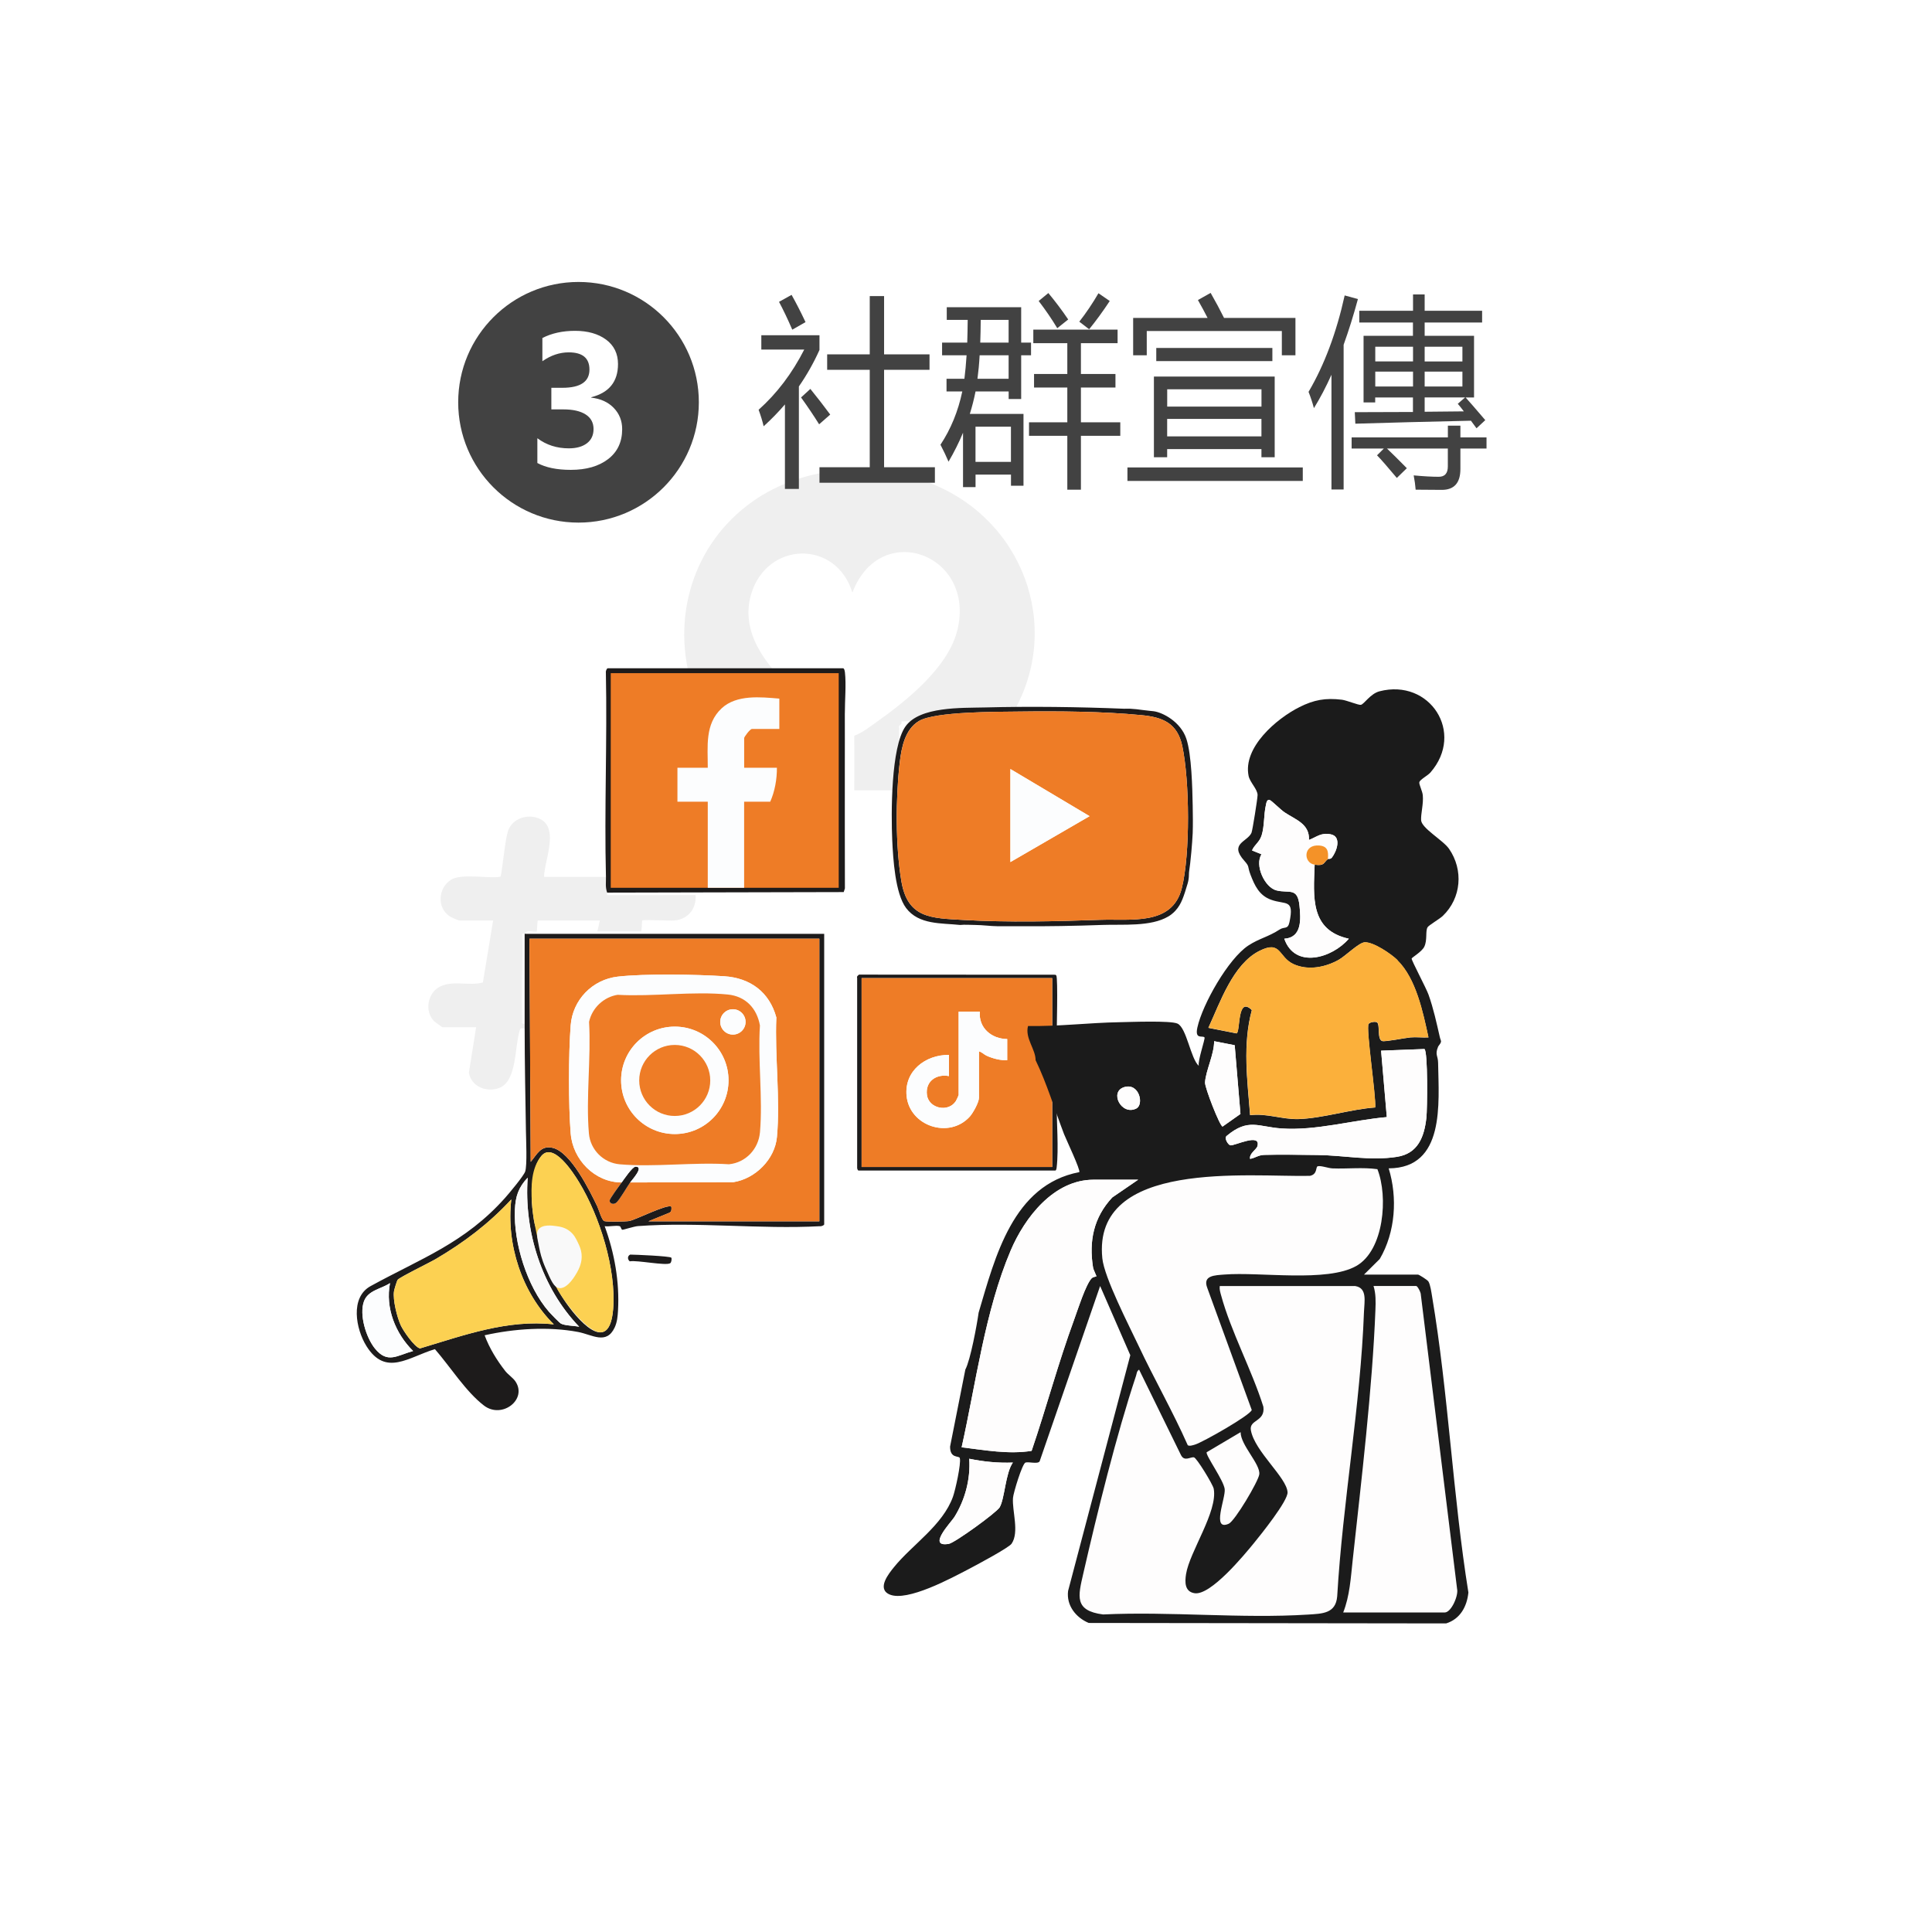 <?xml version="1.0" encoding="UTF-8"?>
<svg id="_圖層_1" data-name="圖層_1" xmlns="http://www.w3.org/2000/svg" version="1.1" xmlns:xlink="http://www.w3.org/1999/xlink" viewBox="0 0 500 500">
  <!-- Generator: Adobe Illustrator 29.3.1, SVG Export Plug-In . SVG Version: 2.1.0 Build 151)  -->
  <defs>
    <style>
      .st0 {
        fill: #f49228;
      }

      .st1 {
        fill: #ee7c26;
      }

      .st2 {
        fill: #1d1b1b;
      }

      .st3, .st4 {
        fill: #fff;
      }

      .st5 {
        fill: #424242;
      }

      .st6 {
        fill: #fcd152;
      }

      .st7 {
        fill: #f9f9f9;
      }

      .st4 {
        filter: url(#drop-shadow-1);
      }

      .st8 {
        fill: #efefef;
      }

      .st9 {
        fill: #fefdfd;
      }

      .st10 {
        fill: #1b1b1b;
      }

      .st11 {
        fill: #fcfdfe;
      }

      .st12 {
        fill: #fbb03b;
      }
    </style>
    <filter id="drop-shadow-1" x="-27.85" y="-27.85" width="555.6" height="555.6" filterUnits="userSpaceOnUse">
      <feOffset dx="0" dy="0"/>
      <feGaussianBlur result="blur" stdDeviation="14.24"/>
      <feFlood flood-color="#000" flood-opacity=".4"/>
      <feComposite in2="blur" operator="in"/>
      <feComposite in="SourceGraphic"/>
    </filter>
  </defs>
  <circle class="st4" cx="250" cy="250" r="235"/>
  <g>
    <path class="st7" d="M173.74,325.5c-.34-.41-9.38-.8-10.65-.8-.74.35-.71,1.24-.11,1.74,1.82-.37,9.42,1.22,10.48.48.33-.23.43-1.23.28-1.41h0Z"/>
    <path class="st8" d="M221.07,190.4c1.94-.67,4.03-2.28,5.75-3.51,7.84-5.59,18.62-14.14,20.97-23.91,4.72-19.64-20.02-28.61-27.19-9.61-4.22-13.8-22.19-13.31-26.22.45-2.84,9.7,3.73,18.18,10.37,24.34h-25.42c-5.9-18.02-.03-37.47,15.47-48.4,13.52-9.54,32.45-10.61,47.52-4.07,23.77,10.33,33.02,38.93,18.56,60.88l-27.51.12c-.15.12,0,.5-.04.57-.21.31-.86.44-.63,1.26l-.31,16.01h-11.3c0-4.7.02-9.42,0-14.12h-.02Z"/>
    <path class="st2" d="M173.74,325.5c.15.18.05,1.18-.28,1.41-1.06.74-8.66-.84-10.48-.48-.61-.49-.63-1.39.11-1.74,1.27,0,10.31.39,10.65.8h0Z"/>
    <path class="st7" d="M111.32,258.17c-.48,1.18-.59,2.51-.28,3.74-.31-1.22-.2-2.56.28-3.74Z"/>
    <path class="st7" d="M124.97,254.26l2.65-16.03h0l-2.65,16.03c-.87.24-1.79.33-2.74.34.95-.01,1.87-.09,2.74-.34Z"/>
    <polygon class="st7" points="180.03 231.64 157.31 231.65 157.31 231.65 180.03 231.64"/>
    <path class="st7" d="M135.78,241.68v24.48c0,8.84.2,17.7.33,26.51.03,2.17.36,8.92-.18,10.52-.39,1.14-4.13,5.62-5.16,6.77-10.48,11.76-21.66,15.64-34.86,22.89-5.35,2.94-3.81,11.12-1.06,15.52,4.99,8,10.94,2.8,17.72.79,3.91,4.47,8,11.02,12.71,14.61,4.63,3.53,11.26-1.55,8.13-6.25-.63-.94-1.91-1.76-2.64-2.7-2.19-2.8-4.1-5.9-5.34-9.25,7.65-1.72,16.5-2.33,24.23-.85,3.59.68,7.28,3.36,9.41-1.13.66-1.39.8-2.92.88-4.43.42-7.43-.91-14.88-3.45-21.83,1.1.18,2.89-.26,3.86-.01.36.09.37.86.71.94.2.05,3.04-.87,4.05-.95,15.2-1.12,31.76.85,47.11.03.32.07,1.08-.23,1.08-.49v-75.17h-77.21c-.03-.16,0-.29.05-.39-.05.1-.07.23-.05.39-.1.01-.21-.02-.31,0h0Z"/>
    <polygon class="st7" points="123.22 265.85 121.35 277.58 123.22 265.85 123.22 265.85"/>
    <path class="st7" d="M134.09,268.36c.12-.64.25-1.23.41-1.74.07-.21.14-.34.22-.42-.08.08-.15.21-.22.42-.16.51-.3,1.1-.41,1.74Z"/>
    <path class="st7" d="M124.67,226.93c1.21.06,2.39.12,3.41.1-1.02.02-2.2-.03-3.41-.1Z"/>
    <path class="st7" d="M173.82,238.25c-.62,0-1.48-.02-2.41-.05.93.03,1.79.05,2.41.05Z"/>
    <path class="st7" d="M136.81,240.99c-.31.02-.56.1-.67.3.11-.2.36-.28.67-.3Z"/>
    <path class="st7" d="M166.19,238.38c-.02.17-.04.46-.06.79.02-.33.04-.62.06-.79Z"/>
    <path class="st7" d="M121.03,226.82c1.18-.02,2.43.04,3.64.1-1.21-.06-2.47-.12-3.64-.1Z"/>
    <path class="st7" d="M111.04,261.91c.21.82.6,1.58,1.19,2.23.21.23,1.33,1.08,1.96,1.49-.63-.41-1.74-1.26-1.96-1.49-.59-.64-.98-1.41-1.19-2.23Z"/>
    <path class="st7" d="M301.18,226.62c.62-.05,1.22-.06,1.81-.04-.59-.02-1.19,0-1.81.04Z"/>
    <path class="st8" d="M165.91,241.05s.09-.17.12-.43c-.03.26-.07.43-.12.43h0Z"/>
    <path class="st8" d="M130.38,221.34c.14-1.04.28-2.12.44-3.1-.16.99-.3,2.06-.44,3.1Z"/>
    <path class="st8" d="M130.11,223.35c.08-.64.17-1.32.26-2.01-.09.7-.18,1.38-.26,2.01Z"/>
    <path class="st8" d="M130.82,218.24c.1-.66.21-1.28.33-1.83-.11.55-.22,1.17-.33,1.83Z"/>
    <path class="st8" d="M114.59,265.85h0s-.2-.09-.41-.22c.21.14.36.22.41.22Z"/>
    <path class="st8" d="M114.53,234.99c-.38-.82-.54-1.73-.49-2.63-.05.9.11,1.8.49,2.63Z"/>
    <path class="st8" d="M141.85,220.85c-.29,1.5-.65,2.99-.86,4.29.21-1.3.57-2.79.86-4.29Z"/>
    <path class="st8" d="M139.07,239.1c-.02.32-.04.69-.06,1.02.02-.33.04-.7.06-1.02Z"/>
    <path class="st8" d="M133.47,272.65c-.21,1.52-.47,3.06-.88,4.43.41-1.38.67-2.92.88-4.43Z"/>
    <path class="st8" d="M156.81,226.93h-16.01c0-.54.08-1.14.19-1.79-.11.65-.18,1.25-.19,1.79h16.01Z"/>
    <polygon class="st8" points="155.24 238.23 154.61 241.05 155.24 238.23 155.24 238.23"/>
    <path class="st8" d="M122.23,254.6c-.47,0-.95,0-1.44-.02.48.02.96.03,1.44.02Z"/>
    <path class="st8" d="M116.65,227.73c.34-.22.75-.39,1.2-.53-.45.13-.86.3-1.2.53-.81.53-1.44,1.23-1.88,2.03.44-.8,1.07-1.51,1.88-2.03Z"/>
    <path class="st8" d="M157.13,231.56c-.06-.1-.02-.25,0-.38-.02.13-.06.28,0,.38Z"/>
    <path class="st8" d="M157.31,231.65c-.09-.01-.15-.05-.18-.1.03.05.09.09.18.1h0Z"/>
    <path class="st8" d="M156.81,226.93h-16.01c0-.54.08-1.14.19-1.79.21-1.3.57-2.79.86-4.29.73-3.76,1.03-7.64-2.4-9.05-2.81-1.15-6.41-.13-7.77,2.72-.19.39-.37,1.06-.54,1.89-.11.55-.22,1.17-.33,1.83-.16.99-.3,2.06-.44,3.1-.09.7-.18,1.38-.26,2.01-.25,1.91-.46,3.4-.63,3.56-.42.06-.89.1-1.4.11-1.02.02-2.2-.03-3.41-.1-1.21-.06-2.47-.12-3.64-.1-1.18.02-2.28.12-3.18.38-.45.13-.86.3-1.2.53-.81.53-1.44,1.23-1.88,2.03s-.69,1.7-.74,2.6.11,1.8.49,2.63c.38.82.98,1.56,1.82,2.12.45.3,2.24,1.12,2.65,1.12h8.63l-2.65,16.03c-.87.24-1.79.33-2.74.34-.47,0-.95,0-1.44-.02-2.41-.08-4.89-.31-6.97.78-1.18.61-2.03,1.64-2.51,2.82s-.59,2.51-.28,3.74c.21.82.6,1.58,1.19,2.23.21.23,1.33,1.08,1.96,1.49.21.14.36.22.41.22h8.63l-1.87,11.73c.58,3.69,4.7,5.24,7.96,3.93,1.69-.68,2.66-2.37,3.28-4.43.41-1.38.67-2.92.88-4.43.21-1.52.38-3.01.62-4.29.12-.64.25-1.23.41-1.74.07-.21.14-.34.22-.42.24-.23.54.03,1.06-.04v-1.26c-.95.18-.6-.48-.63-1.08-.29-7.29.22-14.65,0-21.95-.04-.35.41-.15.63-.19.1-.02.21.01.31,0-.03-.16,0-.29.05-.39.11-.2.36-.28.67-.3.78-.06,1.92.26,2.1.06.04-.04.06-.45.09-.94.02-.33.04-.7.06-1.02.04-.48.09-.87.16-.87h16.01l-.63,2.82h11.3s.09-.17.12-.43c.05-.39.08-.97.1-1.46.02-.33.04-.62.06-.79.01-.08.02-.14.03-.15.18-.19,2.88-.09,5.19-.02.93.03,1.79.05,2.41.05.31,0,.55,0,.72-.02,3.55-.36,5.71-3.02,5.5-6.59l-22.72.02h0c-.09-.01-.15-.05-.18-.1-.06-.1-.02-.25,0-.38,0-.06.01-.12,0-.16-.51-1.4-.28-2.63-.31-4.08h0Z"/>
    <path class="st7" d="M135.14,241.87c.23,7.3-.28,14.66,0,21.95.02.6-.32,1.26.63,1.08v-23.22c-.23.04-.67-.16-.63.19Z"/>
    <path class="st8" d="M302.99,226.58c.59.02,1.17.08,1.72.17-.56-.09-1.13-.14-1.72-.17Z"/>
    <g>
      <path class="st2" d="M291.1,183.41c.43.02.87-.02,1.3,0,1.26.06,2.12.18,3.25.33,1.65.22,2.57.28,2.93.33,2.3.3,7,2.71,8.46,7.16,1.35,4.13,1.54,12.71,1.63,17.24.04,2.37.08,4.79,0,7.16,0,0-.17,3.61-.65,7.81-.21,1.81-.33,2.12-.33,2.93,0,.21,0,.88-.19,1.73-.06.26-.11.45-.14.55-.99,3.29-1.58,5.29-3.11,6.97,0,0-.7.86-1.87,1.55-4.54,2.71-11.77,2.01-16.99,2.2-7.19.26-14.39.39-21.62.34-1.84-.01-3.69.02-5.53,0-1.96-.02-3.82-.31-5.86-.33-1.22,0-2.75-.13-3.9,0-4.83-.52-10.69,0-13.99-4.39-2.83-3.77-3.36-12.81-3.58-17.57-.3-6.76-.37-24.07,3.43-29.42,3.69-5.2,14.55-4.76,20.46-4.91,11.91-.31,24.41-.15,36.3.34v-.02ZM263.7,184.15c-5.49.07-21.68-.04-25.87,2.44-3.6,2.13-4.52,6.81-4.97,10.65-1.08,9.21-1.13,21.68.41,30.81,1.63,9.63,7.71,9.55,16,10.03,11.65.67,23.81.39,35.46-.03,7.93-.28,18.65,1.61,21.11-8.17,2.22-8.81,2.04-27.87.13-36.8-1.26-5.92-5.02-7.47-10.54-8-10.07-.98-21.52-1.06-31.74-.93h0Z"/>
      <path class="st1" d="M263.7,184.15c10.22-.13,21.67-.05,31.74.93,5.52.54,9.28,2.08,10.54,8,1.9,8.93,2.08,27.99-.13,36.8-2.46,9.78-13.18,7.89-21.11,8.17-11.65.41-23.82.69-35.46.03-8.29-.47-14.37-.4-16-10.03-1.54-9.14-1.5-21.6-.41-30.81.45-3.84,1.37-8.51,4.97-10.65,4.19-2.48,20.37-2.37,25.87-2.44h0ZM261.49,223.1l20.49-11.87-20.49-12.2v24.08h0Z"/>
      <polygon class="st11" points="261.49 223.1 261.49 199.02 281.98 211.22 261.49 223.1"/>
    </g>
    <path class="st2" d="M218.64,184.56c.02,4.7,0,9.42,0,14.12.02,10.41-.03,20.83.02,31.24l-.31.95-61.22.14c-.51-1.4-.28-2.63-.31-4.08-.44-17.61.35-35.28-.02-52.9-.07-.32.23-1.08.49-1.08h60.89c.34,0,.45.77.49,1.08.35,3.01-.03,7.34-.02,10.53h-.01ZM192.59,229.76h24.48v-55.55h-59v55.55h59v-55.55h-59v55.55h34.52Z"/>
    <path class="st1" d="M183.17,229.76h-25.11v-55.55h59v55.55h-59v-55.55h59v55.55h-24.48v-22.28h6.75c1.17-2.61,1.75-5.85,1.73-8.79h-8.47v-7.69c0-.25,1.48-2.35,2.04-2.35h7.06v-7.85c-4.85-.41-11.06-1.08-14.92,2.5-4.42,4.1-3.58,9.91-3.6,15.39h-7.85v8.79h7.85v22.28h0Z"/>
    <path class="st11" d="M183.17,229.76v-22.28h-7.85v-8.79h7.85c.02-5.48-.81-11.29,3.6-15.39,3.86-3.58,10.07-2.91,14.92-2.5v7.85h-7.06c-.56,0-2.04,2.1-2.04,2.35v7.69h8.47c.03,2.93-.55,6.18-1.73,8.79h-6.75v22.28h-9.42.01Z"/>
    <g>
      <path class="st2" d="M136.09,241.68h77.21v75.17c0,.26-.76.56-1.08.49-15.34.82-31.91-1.15-47.11-.03-1.01.07-3.85,1-4.05.95-.34-.09-.35-.85-.71-.94-.98-.25-2.76.19-3.86.01,2.54,6.95,3.87,14.4,3.45,21.83-.08,1.51-.22,3.03-.88,4.43-2.13,4.5-5.82,1.82-9.41,1.13-7.73-1.47-16.58-.87-24.23.85,1.24,3.35,3.15,6.44,5.34,9.25.73.93,2.01,1.76,2.64,2.7,3.13,4.69-3.5,9.77-8.13,6.25-4.71-3.59-8.8-10.13-12.71-14.61-6.78,2.01-12.72,7.21-17.72-.79-2.75-4.4-4.29-12.58,1.06-15.52,13.2-7.25,24.38-11.13,34.86-22.89,1.02-1.15,4.77-5.63,5.16-6.77.54-1.6.22-8.35.19-10.52-.13-8.8-.33-17.66-.33-26.51v-24.49c.1-.02.21.01.31,0h0ZM212.04,242.94h-75.01l.32,57.75c1.63-1.94,2.6-4.33,5.67-3.63,4.68,1.06,9.56,11.02,11.55,15.13.41.84,1.15,3.6,1.82,3.83.63.22,5.62.14,6.47-.02,1.67-.31,10.04-4.57,10.9-3.69.04.62.1,1.23-.5,1.54l-5.46,2.23h44.25v-73.13h0ZM143.94,332.39c-.36.41,1.56,3.27,1.94,3.86,3.27,5.05,11.79,15.01,12.8,2.57.84-10.3-3.49-24.13-8.84-32.89-1.45-2.38-6.65-10.55-9.77-6.72-2.3,2.8-2.58,8.52-2.42,12.01.04.9.59,6.37,1.11,6.41,10.66-4.33,15.9,11.46,5.18,14.76h0ZM149.9,343.37c-9.71-10.08-14.33-24.69-13.34-38.6-2.39,2.53-3.16,4.82-3.31,8.3-.36,8.58,3.15,19.86,8.79,26.38.45.52,2.76,2.92,3.16,3.11,1.12.54,3.4.51,4.69.8h.01ZM143.31,342.74c-8.29-8.25-12.34-20.74-10.99-32.32-5.87,6.31-12.14,11.06-19.56,15.43-1.57.93-9.28,4.66-9.85,5.37-.2.25-.89,2.54-.95,2.97-.32,2.25.79,6.67,1.74,8.78.62,1.39,3.57,5.7,5,6,11.23-3.36,22.66-7.56,34.6-6.22h.01ZM106.9,349.64c-4.55-4.49-7.23-11.13-5.97-17.57-2.28,1.53-5.68,1.83-6.74,4.72-1.27,3.47.57,9.4,2.84,12.21,3.27,4.03,5.75,1.77,9.86.65h0Z"/>
      <path class="st6" d="M143.31,342.74c-11.95-1.34-23.38,2.86-34.6,6.22-1.43-.3-4.38-4.61-5-6-.95-2.11-2.07-6.52-1.74-8.78.06-.43.75-2.72.95-2.97.57-.7,8.28-4.44,9.85-5.37,7.42-4.37,13.68-9.12,19.56-15.43-1.35,11.58,2.7,24.08,10.99,32.32h-.01Z"/>
      <path class="st6" d="M143.52,332.34c-.36-.8-.86-1.93-1.42-3.29-.82-1.98-1.47-3.55-2.09-5.47-.46-1.43-1.01-3.41-1.45-5.84-.58-2.66-.81-4.91-.91-6.54-.25-4.22-.17-8.85,2.42-12.01,3.13-3.82,8.32,4.35,9.77,6.72,5.35,8.76,9.68,22.59,8.84,32.89-.3,3.66-1.24,5.38-2.51,5.86-3.42,1.29-9.65-7.51-10.29-8.43-1.12-1.59-1.89-2.99-2.36-3.91v.02Z"/>
      <path class="st7" d="M149.9,343.37c-1.3-.29-3.57-.25-4.69-.8-.41-.2-2.71-2.59-3.16-3.11-5.65-6.53-9.16-17.8-8.79-26.38.15-3.48.92-5.77,3.31-8.3-.99,13.91,3.63,28.52,13.34,38.6h-.01Z"/>
      <path class="st11" d="M106.9,349.64c-4.11,1.12-6.59,3.38-9.86-.65-2.28-2.81-4.12-8.74-2.84-12.21,1.06-2.89,4.46-3.18,6.74-4.72-1.26,6.44,1.42,13.08,5.97,17.57h0Z"/>
    </g>
    <path class="st1" d="M212.04,242.94v73.13h-44.25l5.46-2.23c.6-.31.54-.92.5-1.54-.86-.88-9.23,3.38-10.9,3.69-.85.16-5.84.24-6.47.02-.67-.23-1.42-2.99-1.82-3.83-1.98-4.12-6.86-14.07-11.55-15.13-3.06-.7-4.04,1.69-5.67,3.63l-.32-57.75h75.02ZM160.89,306.02c-.52.7-3.02,4.13-3.1,4.61-.13.86,1.09,1.31,1.85.49.94-1,2.5-3.77,3.44-5.1l26.75-.08c5.64-.89,10.7-5.91,11.24-11.68.9-9.75-.58-21.04-.15-30.94-1.8-6.58-6.73-10.23-13.5-10.67-7.2-.47-20.55-.7-27.55.1-6.58.75-11.68,6.03-12.18,12.61-.57,7.52-.59,20.45,0,27.96.54,6.8,6.23,12.68,13.19,12.7h.01Z"/>
    <path class="st2" d="M163.08,306.02c-.93,1.33-2.5,4.11-3.44,5.1-.77.82-1.99.37-1.85-.49.07-.48,2.58-3.91,3.1-4.61.6-.81,2.77-4.08,3.61-4.09,2.3-.03-.98,3.47-1.41,4.09h-.01Z"/>
    <path class="st11" d="M163.08,306.02c.44-.62,3.71-4.12,1.41-4.09-.83,0-3.01,3.28-3.61,4.09-6.96-.02-12.66-5.9-13.19-12.7-.59-7.51-.57-20.43,0-27.96.5-6.58,5.61-11.86,12.18-12.61,6.99-.8,20.35-.57,27.55-.1,6.76.44,11.7,4.09,13.5,10.67-.43,9.9,1.06,21.19.15,30.94-.53,5.77-5.6,10.78-11.24,11.68l-26.75.08ZM159.87,257.46c-3.63.55-6.65,3.41-7.43,7.01.56,9.32-.83,19.66-.04,28.86.37,4.26,3.75,7.64,8,8,9.01.78,19.13-.6,28.25-.01,4.37-.44,7.64-3.95,8.02-8.3.76-8.81-.59-18.7-.01-27.63-.8-4.45-3.72-7.54-8.32-8-8.95-.89-19.38.59-28.48.08h0Z"/>
    <path class="st1" d="M159.87,257.46c9.1.51,19.53-.97,28.48-.08,4.61.46,7.52,3.55,8.32,8-.58,8.93.77,18.82.01,27.63-.38,4.35-3.65,7.86-8.02,8.3-9.13-.59-19.25.79-28.25.01-4.25-.37-7.64-3.75-8-8-.8-9.19.59-19.54.04-28.86.77-3.6,3.8-6.46,7.43-7.01h0ZM192.95,264.47c0-1.81-1.47-3.28-3.28-3.28s-3.28,1.47-3.28,3.28,1.47,3.28,3.28,3.28,3.28-1.47,3.28-3.28ZM188.54,279.59c0-7.68-6.22-13.9-13.9-13.9s-13.9,6.22-13.9,13.9,6.22,13.9,13.9,13.9,13.9-6.22,13.9-13.9Z"/>
    <path class="st11" d="M188.54,279.59c0,7.68-6.22,13.9-13.9,13.9s-13.9-6.22-13.9-13.9,6.22-13.9,13.9-13.9,13.9,6.22,13.9,13.9ZM183.82,279.62c0-5.08-4.12-9.19-9.19-9.19s-9.19,4.12-9.19,9.19,4.12,9.19,9.19,9.19,9.19-4.12,9.19-9.19Z"/>
    <circle class="st11" cx="189.68" cy="264.47" r="3.28"/>
    <circle class="st1" cx="174.62" cy="279.62" r="9.19"/>
    <path class="st7" d="M139.35,318.19c1.02-1.38,3.52-1.03,4.7-.86.88.12,2.21.33,3.47,1.35,1.09.89,1.6,1.96,2.07,2.96.37.78.78,1.64.91,2.82.25,2.22-.69,3.96-1.15,4.8-.32.57-2.47,4.47-4.71,4.09-1.29-.22-2.02-1.89-3.48-5.24-1.04-2.38-1.4-4.1-1.68-5.51-.49-2.41-.72-3.63-.13-4.42h0Z"/>
    <g>
      <path class="st2" d="M273.68,270.27v4.57c0,1.58-.23,3.36-.23,5.02v5.25c-.02,5.1.58,12.2.01,17.03-.03.23-.1.79-.35.79h-50.93c-.19,0-.4-.55-.35-.79v-49c-.16-.59.31-.69.47-.91l50.79.03c.11.03.21.09.27.18.48.69.09,14.68.09,16.82,0,.43.24.85.24,1.01h-.01ZM272.31,253.14h-49.33v48.88h49.33v-48.88Z"/>
      <path class="st1" d="M272.31,253.14v48.88h-49.33v-48.88h49.33ZM253.58,261.82h-5.48v21.58c0,.1-.59,1.36-.72,1.56-1.98,3.05-7.02,1.9-7.48-1.58-.47-3.55,2.43-5.51,5.69-4.89v-5.48c-6.06-.06-11.61,4.14-10.96,10.62.78,7.8,10.99,11.22,16.33,5.37.85-.93,2.4-3.72,2.4-4.91v-11.99c.74.15,1.27.79,1.97,1.11,1.56.72,3.63,1.26,5.34,1.17v-5.48c-4.02-.02-7.46-2.87-7.08-7.08h-.01Z"/>
      <path class="st11" d="M253.58,261.82c-.37,4.21,3.06,7.06,7.08,7.08v5.48c-1.71.09-3.78-.45-5.34-1.17-.7-.32-1.23-.96-1.97-1.11v11.99c0,1.19-1.55,3.98-2.4,4.91-5.34,5.85-15.55,2.43-16.33-5.37-.64-6.48,4.9-10.68,10.96-10.62v5.48c-3.25-.61-6.16,1.34-5.69,4.89.46,3.48,5.5,4.63,7.48,1.58.13-.2.72-1.46.72-1.56v-21.58h5.49Z"/>
    </g>
  </g>
  <g>
    <g>
      <path class="st9" d="M307.38,374.02c-3.89-8.77-8.69-17.12-12.76-25.8-2.43-5.18-8.84-17.56-9.35-22.58-2.6-25.72,38.04-20.97,53.72-21.33,2.02-.4,1.45-2.33,2.02-2.48.85-.23,2.72.51,3.86.55,3.85.15,7.76-.34,11.59.2,2.81,7.07,1.73,20.97-5.46,25.05-7.6,4.31-24.89,1.49-34.13,2.22-2.49.2-5.71.21-4.43,3.48l11.5,31.57c-.35,1.36-12.7,8.36-14.66,8.95-.55.16-1.44.47-1.91.17h0Z"/>
      <g>
        <path class="st9" d="M350.79,332.82c3.12.51,2.3,4.05,2.21,6.63-.88,24.14-5.53,49.39-6.93,73.63-.36,4.49-3.8,4.51-7.53,4.75-17.26,1.09-35.68-.86-53.07-.03-7.51-.98-6.45-4.73-5.13-10.52,3.59-15.68,8.61-36.08,13.65-51.19.21-.62.15-1.24.81-1.65l10.82,22.08c.9,1.82,2.41.46,3.37.62.7.12,4.91,7.02,5.12,8.12,1.11,5.89-6.23,16.27-7.16,22.09-.33,2.07-.37,4.55,2.2,4.95,4.15.65,12.78-9.81,15.35-12.95,1.79-2.19,8.84-10.96,8.72-13.17-.21-3.83-8.49-10.54-9.49-16.03-.52-2.84,3.75-2.17,3.23-6.11-2.97-9.46-8.38-19.42-10.95-28.87-.22-.79-.44-1.53-.34-2.37h35.12v.02Z"/>
        <path class="st9" d="M347.6,417.31c1.69-4.25,1.96-8.98,2.45-13.51,2.24-20.51,5.1-44.44,5.89-64.84.08-2.08.14-4.12-.49-6.14h11.05c.34,0,1.24,1.68,1.19,2.25l9.38,76.12c.42,1.67-1.47,6.12-3.21,6.12h-26.28.02Z"/>
        <path class="st9" d="M321.07,370.64c-.02,3.35,5.17,8.28,4.83,10.92-.23,1.82-6.33,12.09-7.9,12.78-4.55,2.01-.76-6.66-1.05-8.97s-4.89-8.61-4.68-9.52l8.8-5.21h0Z"/>
      </g>
    </g>
    <g>
      <path class="st10" d="M372.65,268.47c0,.3.38.83.26,1.23-.16.53-.59.84-.75,1.23-.84,2.08,0,2.26.02,4.15.17,10.47,1.84,27.23-12.79,27.29,2.33,7.58,1.75,16.52-2.31,23.45l-4.08,4.05h14c.23,0,2.39,1.35,2.66,1.76.52.81.79,2.88.97,3.95,4.22,25.04,5.35,51.41,9.39,76.57-.38,3.64-2.12,6.84-5.76,7.99l-92.5-.12c-3.34-1.4-5.82-4.55-5.34-8.29l16.1-61-7.81-17.91-15.66,45.39c-.53.75-2.72.05-3.64.29-.84.22-3.16,7.89-3.25,9.16-.26,3.36,1.69,8.84-.36,11.85-.71,1.05-9.33,5.65-11.14,6.59-4.34,2.26-15.91,8.54-20.46,6.54-3.37-1.49-.17-5.42,1.21-7.12,4.68-5.76,12.57-10.77,15.22-18.18.6-1.68,2.16-8.61,1.76-10-.19-.67-2.54.22-2.51-2.97l3.95-19.93c1.33-2.5,2.99-11.55,3.44-14.74,4.27-14.43,8.9-33.08,26.04-36.35.43-.41-3.47-8.63-3.93-9.82-2.45-6.38-4.39-12.99-7.37-19.16.01-2.84-2.79-5.67-1.96-8.84,7.62.15,16.03-.86,23.58-.98,2.82-.05,13.31-.48,15.11.36,2.37,1.1,3.39,9.07,5.51,10.94-.35-1.2,1.71-7.06,1.48-7.36-.46-.61-2.57.68-1.85-2.58,1.32-6,8-17.8,13.19-21.21,2.84-1.86,5.13-2.2,8.13-4.16,1.2-.78,2.09.09,2.51-1.88,1.3-6.14-.96-4.42-4.77-5.81-3.03-1.1-4.22-3.62-5.31-6.48-.87-2.28-.15-1.97-1.58-3.58-4.04-4.5.76-4.88,1.83-7.25.26-.57,1.58-8.91,1.58-9.77,0-1.52-1.98-3.3-2.32-4.95-1.52-7.4,7.23-14.85,13.15-17.82,3.75-1.88,6.72-2.43,11-1.91,1.23.15,4.3,1.44,4.9,1.32.84-.16,2.45-2.88,4.82-3.5,13.02-3.38,22.19,10.71,13.17,21.03-.72.82-2.72,1.81-2.86,2.52-.11.56.81,2.28.9,3.37.2,2.27-.52,4.69-.44,6.42.1,2.1,5.69,5.19,7.23,7.42,3.77,5.46,3.2,12.75-1.62,17.37-.84.8-3.64,2.42-3.94,2.94-.6,1.01,0,3.28-.85,5.04-.62,1.29-3.24,2.8-3.27,3.05-.04.51,3.76,7.62,4.37,9.34,1.27,3.55,2.1,7.38,2.94,11.06h0ZM343.67,222.3c.09-.07.64.13,1-.33,1.31-1.65,2.59-5.48-.28-6.04-2.53-.49-3.55.64-5.63,1.46.19-4.2-3.5-5.25-6.34-7.16-.94-.63-3.25-2.94-3.74-3.14-.85-.36-.96.82-1.08,1.35-.56,2.47-.33,5.33-1.09,7.76-.58,1.82-1.8,2.33-2.49,3.9l2.46,1c-1.83,2.77.8,8.6,3.89,9.35,3.27.8,5.43-.88,5.93,3.9.38,3.59.66,8.31-3.93,8.6,2.77,7.92,12.41,5.01,16.7,0-10.06-2.22-9.15-10.77-8.84-19.16,2.63.35,2.2-.48,3.44-1.47v-.02ZM361.67,248.5c-1.65-1.61-6.14-4.67-8.45-4.63-1.51.02-4.95,3.51-6.77,4.54-3.45,1.94-7.89,2.82-11.63,1.15-4.06-1.82-3.18-6.32-8.87-3.47-6.87,3.44-10.21,13.39-13.23,19.92l7.32,1.44c1-.69.1-9.77,3.93-6.04-2.42,8.93-1.16,18.12-.45,27.2,4.29-.54,8.32,1.14,12.54,1.01,6.19-.19,13.52-2.55,19.83-3,.26-2.82-2.45-20.57-1.71-21.61.36-.51,1.78-.69,2.19-.41.84.56-.05,4.39,1.34,4.83.76.24,5.92-.82,7.3-.94,1.54-.13,3.12.08,4.66,0-1.4-6.46-3.19-15.22-8.03-19.96l.03-.03ZM319.54,270.5l-5.33-1.04c.05,3.33-2.17,7.62-2.35,10.68-.08,1.32,3.87,11.41,4.55,11.41l4.62-3.26-1.49-17.79h0ZM368.65,271.49l-11.23.43,1.48,17.19c-8.93.79-18.29,3.56-27.26,2.94-6.02-.41-8.59-2.76-14.2,1.94-.68.57.37,2.27.97,2.42.96.22,8-3.34,7,.24-.24.87-2.17,1.88-1.89,3.27,1.41-.25,2.07-.98,3.68-1.03,4.13-.12,9.5-.02,13.78.03,6.9.08,13.59,1.57,20.57.47,5.4-.85,7.04-5.13,7.59-10.09.25-2.25.42-17.22-.5-17.8h.01ZM290.97,281.34c-3.97,1.18-.76,7.46,3.09,5.55,2.07-1.03.78-6.7-3.09-5.55ZM307.38,374.02c.47.3,1.37,0,1.91-.17,1.96-.59,14.31-7.59,14.66-8.95l-11.5-31.57c-1.28-3.27,1.94-3.28,4.43-3.48,9.24-.73,26.53,2.09,34.13-2.22,7.19-4.08,8.27-17.97,5.46-25.05-3.83-.53-7.74-.05-11.59-.2-1.15-.04-3.01-.78-3.86-.55-.58.16,0,2.08-2.02,2.48-15.67.35-56.32-4.39-53.72,21.33.51,5.02,6.91,17.4,9.35,22.58,4.08,8.68,8.88,17.03,12.76,25.8h0ZM294.55,305.31h-11.54c-10.32,0-17.83,9.81-21.45,18.33-6.64,15.61-8.99,34.41-12.69,50.92,5.98.73,12.15,1.87,18.11.92,3.83-11.23,6.9-22.81,11-33.95.92-2.5,3-9.1,4.54-10.71.35-.36,1.16-.43,1.22-.5.07-.1-.75-1.64-.86-2.29-1.09-6.85.15-12.96,4.97-18.13l6.7-4.59h0ZM350.79,332.82h-35.12c-.11.84.12,1.57.34,2.37,2.57,9.45,7.98,19.41,10.95,28.87.52,3.94-3.75,3.27-3.23,6.11,1,5.49,9.28,12.2,9.49,16.03.12,2.21-6.92,10.97-8.72,13.17-2.57,3.14-11.19,13.6-15.35,12.95-2.57-.4-2.53-2.88-2.2-4.95.93-5.82,8.26-16.2,7.16-22.09-.21-1.11-4.42-8.01-5.12-8.12-.96-.16-2.47,1.2-3.37-.62l-10.82-22.08c-.66.41-.6,1.04-.81,1.65-5.04,15.11-10.06,35.51-13.65,51.19-1.32,5.78-2.39,9.54,5.13,10.52,17.39-.83,35.81,1.12,53.07.03,3.73-.24,7.17-.26,7.53-4.75,1.41-24.24,6.05-49.48,6.93-73.63.09-2.58.91-6.11-2.21-6.63v-.02ZM347.6,417.31h26.28c1.73,0,3.63-4.45,3.21-6.12l-9.38-76.12c.04-.56-.85-2.25-1.19-2.25h-11.05c.62,2.01.57,4.05.49,6.14-.79,20.4-3.66,44.33-5.89,64.84-.49,4.53-.76,9.26-2.45,13.51h-.02ZM321.07,370.64l-8.8,5.21c-.21.91,4.39,7.21,4.68,9.52s-3.5,10.98,1.05,8.97c1.57-.69,7.67-10.96,7.9-12.78.34-2.64-4.85-7.57-4.83-10.92h0ZM262.13,378.51c-3.8.16-7.58-.22-11.29-.99.35,5.28-1.07,10.61-3.84,15.08-.82,1.32-7.22,7.93-1.45,6.95,1.54-.26,12.4-8.14,13.17-9.47,1.32-2.31,1.48-8.84,3.41-11.57h0Z"/>
      <path class="st12" d="M361.67,248.5c4.84,4.74,6.63,13.5,8.03,19.96-1.54.09-3.12-.13-4.66,0-1.38.12-6.55,1.18-7.3.94-1.39-.44-.5-4.27-1.34-4.83-.42-.28-1.83-.1-2.19.41-.74,1.04,1.97,18.78,1.71,21.61-6.31.45-13.64,2.81-19.83,3-4.23.13-8.26-1.55-12.54-1.01-.71-9.08-1.97-18.27.45-27.2-3.83-3.73-2.93,5.35-3.93,6.04l-7.32-1.44c3.02-6.53,6.36-16.48,13.23-19.92,5.69-2.84,4.81,1.65,8.87,3.47,3.74,1.67,8.18.79,11.63-1.15,1.82-1.02,5.26-4.51,6.77-4.54,2.31-.04,6.8,3.01,8.45,4.63l-.03.03Z"/>
      <path class="st9" d="M294.55,305.31l-6.7,4.59c-4.83,5.17-6.07,11.28-4.97,18.13.1.65.93,2.19.86,2.29-.06.07-.87.14-1.22.5-1.54,1.6-3.62,8.2-4.54,10.71-4.1,11.14-7.17,22.72-11,33.95-5.96.95-12.13-.2-18.11-.92,3.7-16.52,6.05-35.32,12.69-50.92,3.63-8.53,11.13-18.33,21.45-18.33h11.54,0Z"/>
      <path class="st9" d="M368.65,271.49c.92.58.75,15.55.5,17.8-.55,4.96-2.2,9.24-7.59,10.09-6.98,1.1-13.67-.39-20.57-.47-4.27-.05-9.65-.14-13.78-.03-1.61.05-2.27.78-3.68,1.03-.28-1.39,1.64-2.4,1.89-3.27,1-3.58-6.05-.01-7-.24-.6-.14-1.66-1.84-.97-2.42,5.61-4.7,8.18-2.35,14.2-1.94,8.97.61,18.33-2.16,27.26-2.94l-1.48-17.19,11.23-.43h-.01Z"/>
      <path class="st9" d="M340.23,223.77c-.31,8.4-1.22,16.94,8.84,19.16-4.29,5.01-13.93,7.92-16.7,0,4.58-.29,4.3-5.02,3.93-8.6-.5-4.77-2.66-3.1-5.93-3.9-3.1-.76-5.72-6.58-3.89-9.35l-2.46-1c.69-1.56,1.91-2.07,2.49-3.9.76-2.42.53-5.29,1.09-7.76.12-.54.24-1.72,1.08-1.35.48.21,2.8,2.51,3.74,3.14,2.84,1.92,6.53,2.96,6.34,7.16,2.08-.81,3.1-1.95,5.63-1.46,2.88.56,1.6,4.39.28,6.04-.37.46-.92.26-1,.33.18-1.95-.05-3.29-2.2-3.48-4.31-.37-4.19,4.56-1.23,4.95v.02Z"/>
      <path class="st9" d="M262.13,378.51c-1.93,2.72-2.09,9.25-3.41,11.57-.76,1.34-11.63,9.21-13.17,9.47-5.77.98.63-5.63,1.45-6.95,2.77-4.47,4.19-9.8,3.84-15.08,3.72.76,7.5,1.14,11.29.99h0Z"/>
      <path class="st9" d="M319.54,270.5l1.49,17.79-4.62,3.26c-.69,0-4.63-10.09-4.55-11.41.18-3.05,2.4-7.35,2.35-10.68l5.33,1.04h0Z"/>
      <path class="st9" d="M290.97,281.34c3.87-1.15,5.16,4.52,3.09,5.55-3.85,1.91-7.06-4.37-3.09-5.55Z"/>
      <path class="st0" d="M343.67,222.3c-1.24.99-.81,1.82-3.44,1.47-2.95-.39-3.07-5.32,1.23-4.95,2.15.19,2.38,1.53,2.2,3.48h.01Z"/>
    </g>
  </g>
  <g>
    <path class="st5" d="M197.03,90.46v-3.7h15.05v3.81c-1.5,3.33-3.27,6.47-5.33,9.44v26.52h-3.61v-21.87c-1.7,1.99-3.54,3.88-5.51,5.66-.28-1.23-.71-2.66-1.3-4.27,4.75-4.25,8.69-9.45,11.81-15.59h-11.11ZM201.62,78.11l3.24-1.8c1.14,2.02,2.35,4.37,3.61,7.05l-3.43,1.96c-1.2-2.78-2.35-5.18-3.43-7.2h.01ZM207.31,102.86l2.41-2.21c1.88,2.33,3.6,4.55,5.14,6.64l-2.87,2.52c-1.48-2.37-3.04-4.68-4.68-6.95ZM212.08,120.92h13.01v-25.21h-11.02v-4.01h11.02v-15.08h3.71v15.08h11.76v4.01h-11.76v25.21h13.15v4.01h-29.87v-4.01h0Z"/>
    <path class="st5" d="M243.39,115.1c2.69-4.06,4.57-8.66,5.65-13.79h-4.08v-3.29h4.63c.23-1.83.42-3.86.56-6.07h-6.34v-3.29h6.51c.06-1.83.1-3.79.12-5.87h-5.42v-3.29h19.26v9.16h2.55v3.29h-2.55v11.32h-3.24v-1.96h-8.57c-.39,1.96-.88,3.89-1.48,5.81h13.89v18.58h-3.24v-2.88h-9.17v3.24h-3.24v-14.07c-1.05,2.52-2.3,5.02-3.75,7.49-.59-1.37-1.28-2.83-2.08-4.37h-.01ZM261.63,110.42h-9.17v9.11h9.17v-9.11ZM252.97,98.02h8.06v-6.07h-7.5c-.12,2.18-.31,4.2-.56,6.07ZM261.03,82.79h-7.22c-.02,2.06-.05,4.01-.12,5.87h7.34v-5.87h0ZM266.31,109.29h9.91v-9h-8.61v-3.5h8.61v-7.98h-8.8v-3.5h21.81v3.5h-9.49v7.98h8.94v3.5h-8.94v9h10.19v3.5h-10.19v13.94h-3.52v-13.94h-9.91v-3.5ZM268.81,77.9l2.5-2.06c1.85,2.23,3.57,4.51,5.14,6.84l-2.83,2.26c-1.42-2.37-3.03-4.72-4.82-7.05h.01ZM279.32,83.25c1.82-2.33,3.47-4.79,4.96-7.36l2.92,2.01c-1.79,2.71-3.57,5.15-5.33,7.31l-2.55-1.96h0Z"/>
    <path class="st5" d="M291.78,120.97h45.38v3.5h-45.38v-3.5ZM293.26,82.28h19.26c-.76-1.49-1.59-3.04-2.5-4.63l3.29-1.85c1.33,2.33,2.49,4.49,3.47,6.48h18.48v9.67h-3.52v-6.28h-34.96v6.28h-3.52v-9.67h0ZM298.63,97.45h31.26v20.89h-3.43v-2.11h-24.4v2.11h-3.43v-20.89ZM299.24,90.05h30.05v3.4h-30.05v-3.4ZM326.47,100.75h-24.4v4.48h24.4v-4.48ZM302.06,112.94h24.4v-4.53h-24.4v4.53Z"/>
    <path class="st5" d="M338.65,101.42c4.11-7,7.22-15.32,9.35-24.96l3.43.93c-1.14,4.22-2.38,8.16-3.7,11.83v37.46h-3.15v-29.69c-1.42,3.16-2.93,6.04-4.54,8.64-.37-1.41-.83-2.81-1.39-4.22h0ZM356.38,117.83l1.76-1.75h-8.34v-2.88h24.91v-3.04h3.24v3.04h6.76v2.88h-6.76v5.3c0,3.6-1.61,5.4-4.82,5.4-1.54,0-3.8-.02-6.76-.05-.09-1.17-.26-2.4-.51-3.7,2.56.24,4.72.36,6.48.36,1.57,0,2.36-.89,2.36-2.68v-4.63h-15.75c1.23,1.17,2.95,2.86,5.14,5.09l-2.59,2.52c-2.38-2.85-4.09-4.8-5.14-5.87h.02ZM351.8,80.42h13.89v-4.22h3.01v4.22h14.87v3.04h-14.87v3.45h12.78v15.95h-2.18c1.11,1.24,2.81,3.19,5.09,5.87l-2.27,2.11c-.53-.69-1-1.34-1.44-1.96-11.05.24-21.02.5-29.92.77l-.14-2.98c4.54,0,9.55-.02,15.05-.05v-3.76h-9.77v1.29h-3.01v-17.24h12.78v-3.45h-13.89v-3.04h.02ZM355.92,93.54h9.77v-3.81h-9.77v3.81h0ZM355.92,100.03h9.77v-3.86h-9.77v3.86h0ZM378.47,89.74h-9.77v3.81h9.77v-3.81ZM378.47,100.03v-3.86h-9.77v3.86h9.77ZM377.27,104.5l1.9-1.65h-10.47v3.71c3.24-.03,6.62-.07,10.14-.1-.62-.82-1.14-1.48-1.57-1.96h0Z"/>
  </g>
  <circle class="st5" cx="149.72" cy="104.11" r="31.14"/>
  <path class="st3" d="M139.08,113.42c2.32,1.74,5.03,2.61,8.13,2.61,1.96,0,3.52-.43,4.67-1.3s1.73-2.1,1.73-3.71-.69-2.91-2.06-3.77c-1.37-.87-3.29-1.3-5.76-1.3h-3.1v-5.59h2.85c4.67,0,7.01-1.57,7.01-4.72,0-2.97-1.79-4.45-5.37-4.45-2.34,0-4.61.76-6.81,2.29v-6c2.4-1.24,5.22-1.86,8.47-1.86s5.97.76,8.02,2.28c2.05,1.52,3.08,3.63,3.08,6.32,0,4.55-2.31,7.41-6.92,8.58v.11c2.43.27,4.37,1.16,5.82,2.66s2.18,3.34,2.18,5.49c0,3.31-1.21,5.89-3.63,7.75s-5.64,2.79-9.67,2.79c-3.58,0-6.46-.59-8.65-1.77v-6.4h.01Z"/>
</svg>